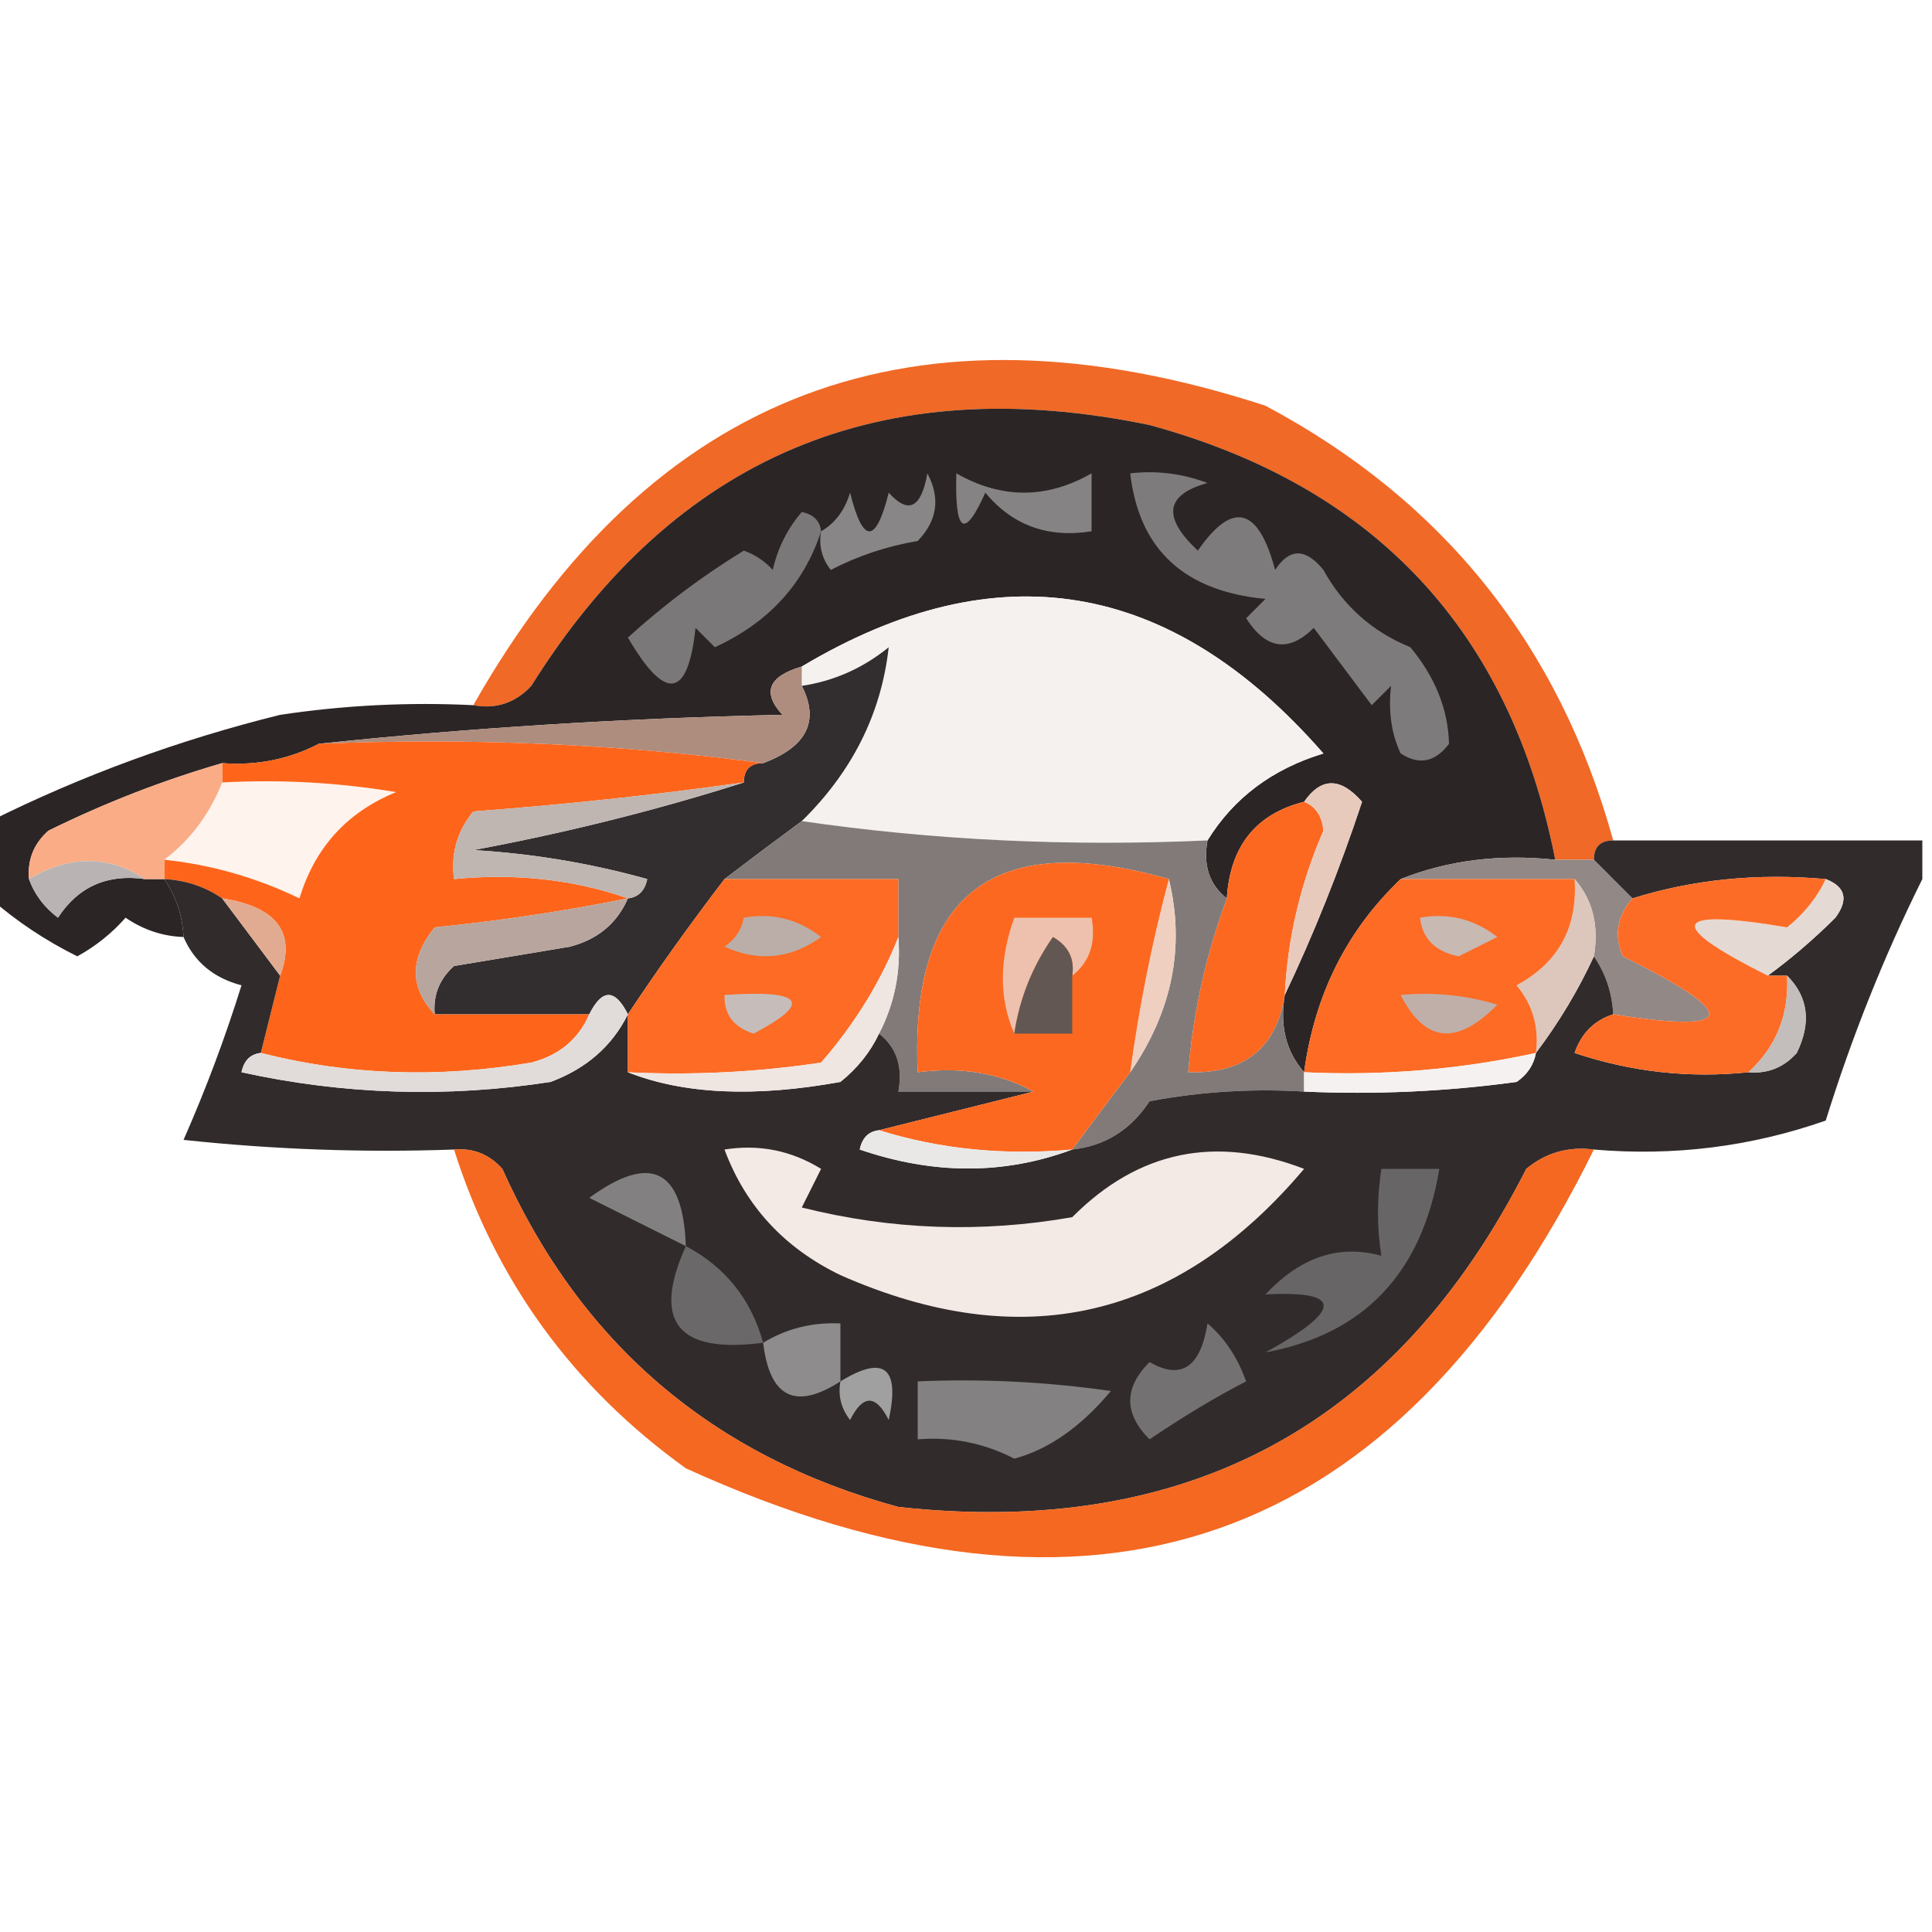 <?xml version="1.0" encoding="UTF-8"?>
<!DOCTYPE svg PUBLIC "-//W3C//DTD SVG 1.1//EN" "http://www.w3.org/Graphics/SVG/1.1/DTD/svg11.dtd">
<svg xmlns="http://www.w3.org/2000/svg" version="1.1" width="100px" height="100px" style="shape-rendering:geometricPrecision; text-rendering:geometricPrecision; image-rendering:optimizeQuality; fill-rule:evenodd; clip-rule:evenodd" xmlns:xlink="http://www.w3.org/1999/xlink">
<g><path style="opacity:0.902" fill="#ee590f" d="M 83.5,43.5 C 82.833,43.5 82.5,43.833 82.5,44.5C 81.833,44.5 81.167,44.5 80.5,44.5C 78.176,32.675 71.176,25.174 59.5,22C 45.61,19.117 34.943,23.617 27.5,35.5C 26.675,36.386 25.675,36.719 24.5,36.5C 33.701,20.254 47.368,15.088 65.5,21C 74.706,25.901 80.706,33.401 83.5,43.5 Z"/></g>
<g><path style="opacity:1" fill="#2c2525" d="M 80.5,44.5 C 77.615,44.194 74.948,44.527 72.5,45.5C 69.711,48.156 68.044,51.489 67.5,55.5C 66.566,54.432 66.232,53.099 66.5,51.5C 68.002,48.346 69.335,45.013 70.5,41.5C 69.386,40.224 68.386,40.224 67.5,41.5C 65.003,42.129 63.67,43.796 63.5,46.5C 62.596,45.791 62.263,44.791 62.5,43.5C 63.854,41.304 65.854,39.804 68.5,39C 60.612,29.964 51.612,28.464 41.5,34.5C 39.767,35.008 39.434,35.841 40.5,37C 32.323,37.171 24.323,37.671 16.5,38.5C 14.958,39.301 13.291,39.634 11.5,39.5C 8.425,40.391 5.425,41.557 2.5,43C 1.748,43.671 1.414,44.504 1.5,45.5C 1.783,46.289 2.283,46.956 3,47.5C 4.049,45.893 5.549,45.227 7.5,45.5C 7.833,45.5 8.167,45.5 8.5,45.5C 9.11,46.391 9.443,47.391 9.5,48.5C 8.417,48.461 7.417,48.127 6.5,47.5C 5.784,48.311 4.95,48.978 4,49.5C 2.357,48.685 0.857,47.685 -0.5,46.5C -0.5,45.167 -0.5,43.833 -0.5,42.5C 4.242,40.137 9.242,38.303 14.5,37C 17.817,36.502 21.15,36.335 24.5,36.5C 25.675,36.719 26.675,36.386 27.5,35.5C 34.943,23.617 45.61,19.117 59.5,22C 71.176,25.174 78.176,32.675 80.5,44.5 Z"/></g>
<g><path style="opacity:1" fill="#858383" d="M 49.5,24.5 C 51.833,25.833 54.167,25.833 56.5,24.5C 56.5,25.5 56.5,26.5 56.5,27.5C 54.234,27.859 52.401,27.192 51,25.5C 49.913,27.932 49.413,27.598 49.5,24.5 Z"/></g>
<g><path style="opacity:1" fill="#888686" d="M 42.5,27.5 C 43.222,27.082 43.722,26.416 44,25.5C 44.667,28.167 45.333,28.167 46,25.5C 47.016,26.634 47.683,26.301 48,24.5C 48.684,25.784 48.517,26.951 47.5,28C 45.899,28.273 44.399,28.773 43,29.5C 42.536,28.906 42.369,28.239 42.5,27.5 Z"/></g>
<g><path style="opacity:1" fill="#7b7879" d="M 42.5,27.5 C 41.611,30.229 39.777,32.229 37,33.5C 36.667,33.167 36.333,32.833 36,32.5C 35.609,36.166 34.443,36.332 32.5,33C 34.359,31.308 36.359,29.808 38.5,28.5C 39.086,28.709 39.586,29.043 40,29.5C 40.249,28.376 40.749,27.376 41.5,26.5C 42.107,26.624 42.44,26.957 42.5,27.5 Z"/></g>
<g><path style="opacity:1" fill="#f5f1ef" d="M 62.5,43.5 C 55.313,43.825 48.313,43.491 41.5,42.5C 44.116,39.936 45.616,36.936 46,33.5C 44.67,34.582 43.17,35.249 41.5,35.5C 41.5,35.167 41.5,34.833 41.5,34.5C 51.612,28.464 60.612,29.964 68.5,39C 65.854,39.804 63.854,41.304 62.5,43.5 Z"/></g>
<g><path style="opacity:1" fill="#322d2e" d="M 41.5,42.5 C 40.128,43.512 38.795,44.512 37.5,45.5C 35.671,47.894 34.005,50.227 32.5,52.5C 31.833,51.167 31.167,51.167 30.5,52.5C 27.833,52.5 25.167,52.5 22.5,52.5C 22.414,51.504 22.748,50.671 23.5,50C 25.5,49.667 27.5,49.333 29.5,49C 30.942,48.623 31.942,47.79 32.5,46.5C 33.043,46.44 33.376,46.107 33.5,45.5C 30.553,44.679 27.553,44.179 24.5,44C 29.308,43.104 33.975,41.938 38.5,40.5C 38.5,39.833 38.833,39.5 39.5,39.5C 41.762,38.655 42.429,37.322 41.5,35.5C 43.17,35.249 44.67,34.582 46,33.5C 45.616,36.936 44.116,39.936 41.5,42.5 Z"/></g>
<g><path style="opacity:1" fill="#7e7b7c" d="M 58.5,24.5 C 59.873,24.343 61.207,24.51 62.5,25C 60.314,25.604 60.148,26.77 62,28.5C 63.797,25.904 65.13,26.237 66,29.5C 66.741,28.36 67.575,28.36 68.5,29.5C 69.528,31.361 71.028,32.695 73,33.5C 74.289,35.055 74.956,36.721 75,38.5C 74.282,39.451 73.449,39.617 72.5,39C 72.018,37.992 71.852,36.825 72,35.5C 71.667,35.833 71.333,36.167 71,36.5C 70,35.167 69,33.833 68,32.5C 66.703,33.784 65.536,33.617 64.5,32C 64.833,31.667 65.167,31.333 65.5,31C 61.288,30.603 58.954,28.436 58.5,24.5 Z"/></g>
<g><path style="opacity:1" fill="#ae8d7e" d="M 41.5,34.5 C 41.5,34.833 41.5,35.167 41.5,35.5C 42.429,37.322 41.762,38.655 39.5,39.5C 32.018,38.508 24.352,38.175 16.5,38.5C 24.323,37.671 32.323,37.171 40.5,37C 39.434,35.841 39.767,35.008 41.5,34.5 Z"/></g>
<g><path style="opacity:1" fill="#fff3ed" d="M 11.5,40.5 C 14.518,40.335 17.518,40.502 20.5,41C 17.959,42.04 16.293,43.874 15.5,46.5C 13.271,45.423 10.937,44.756 8.5,44.5C 9.853,43.474 10.853,42.141 11.5,40.5 Z"/></g>
<g><path style="opacity:1" fill="#fe651b" d="M 16.5,38.5 C 24.352,38.175 32.018,38.508 39.5,39.5C 38.833,39.5 38.5,39.833 38.5,40.5C 33.864,41.149 29.198,41.649 24.5,42C 23.663,43.011 23.33,44.178 23.5,45.5C 26.713,45.19 29.713,45.523 32.5,46.5C 29.213,47.161 25.88,47.661 22.5,48C 21.199,49.615 21.199,51.115 22.5,52.5C 25.167,52.5 27.833,52.5 30.5,52.5C 29.942,53.79 28.942,54.623 27.5,55C 22.648,55.815 17.981,55.648 13.5,54.5C 13.833,53.167 14.167,51.833 14.5,50.5C 15.332,48.275 14.332,46.942 11.5,46.5C 10.609,45.89 9.609,45.557 8.5,45.5C 8.5,45.167 8.5,44.833 8.5,44.5C 10.937,44.756 13.271,45.423 15.5,46.5C 16.293,43.874 17.959,42.04 20.5,41C 17.518,40.502 14.518,40.335 11.5,40.5C 11.5,40.167 11.5,39.833 11.5,39.5C 13.291,39.634 14.958,39.301 16.5,38.5 Z"/></g>
<g><path style="opacity:1" fill="#bfb5b1" d="M 38.5,40.5 C 33.975,41.938 29.308,43.104 24.5,44C 27.553,44.179 30.553,44.679 33.5,45.5C 33.376,46.107 33.043,46.44 32.5,46.5C 29.713,45.523 26.713,45.19 23.5,45.5C 23.33,44.178 23.663,43.011 24.5,42C 29.198,41.649 33.864,41.149 38.5,40.5 Z"/></g>
<g><path style="opacity:1" fill="#fd6821" d="M 67.5,41.5 C 68.097,41.735 68.43,42.235 68.5,43C 67.313,45.724 66.647,48.557 66.5,51.5C 66.067,54.259 64.4,55.592 61.5,55.5C 61.756,52.402 62.422,49.402 63.5,46.5C 63.67,43.796 65.003,42.129 67.5,41.5 Z"/></g>
<g><path style="opacity:1" fill="#e8cabc" d="M 67.5,41.5 C 68.386,40.224 69.386,40.224 70.5,41.5C 69.335,45.013 68.002,48.346 66.5,51.5C 66.647,48.557 67.313,45.724 68.5,43C 68.43,42.235 68.097,41.735 67.5,41.5 Z"/></g>
<g><path style="opacity:1" fill="#faac86" d="M 11.5,39.5 C 11.5,39.833 11.5,40.167 11.5,40.5C 10.853,42.141 9.853,43.474 8.5,44.5C 8.5,44.833 8.5,45.167 8.5,45.5C 8.167,45.5 7.833,45.5 7.5,45.5C 5.611,44.258 3.611,44.258 1.5,45.5C 1.414,44.504 1.748,43.671 2.5,43C 5.425,41.557 8.425,40.391 11.5,39.5 Z"/></g>
<g><path style="opacity:1" fill="#817a78" d="M 41.5,42.5 C 48.313,43.491 55.313,43.825 62.5,43.5C 62.263,44.791 62.596,45.791 63.5,46.5C 62.422,49.402 61.756,52.402 61.5,55.5C 64.4,55.592 66.067,54.259 66.5,51.5C 66.232,53.099 66.566,54.432 67.5,55.5C 67.5,55.833 67.5,56.167 67.5,56.5C 64.813,56.336 62.146,56.503 59.5,57C 58.529,58.481 57.196,59.315 55.5,59.5C 56.512,58.128 57.512,56.795 58.5,55.5C 60.68,52.339 61.347,49.006 60.5,45.5C 51.428,42.919 47.095,46.252 47.5,55.5C 49.735,55.205 51.735,55.539 53.5,56.5C 51.167,56.5 48.833,56.5 46.5,56.5C 46.737,55.209 46.404,54.209 45.5,53.5C 46.301,51.958 46.634,50.291 46.5,48.5C 46.5,47.5 46.5,46.5 46.5,45.5C 43.5,45.5 40.5,45.5 37.5,45.5C 38.795,44.512 40.128,43.512 41.5,42.5 Z"/></g>
<g><path style="opacity:1" fill="#928885" d="M 72.5,45.5 C 74.948,44.527 77.615,44.194 80.5,44.5C 81.167,44.5 81.833,44.5 82.5,44.5C 83.167,45.167 83.833,45.833 84.5,46.5C 83.697,47.423 83.53,48.423 84,49.5C 90.112,52.523 89.945,53.523 83.5,52.5C 83.443,51.391 83.11,50.391 82.5,49.5C 82.768,47.901 82.434,46.568 81.5,45.5C 78.5,45.5 75.5,45.5 72.5,45.5 Z"/></g>
<g><path style="opacity:1" fill="#b9b4b3" d="M 7.5,45.5 C 5.549,45.227 4.049,45.893 3,47.5C 2.283,46.956 1.783,46.289 1.5,45.5C 3.611,44.258 5.611,44.258 7.5,45.5 Z"/></g>
<g><path style="opacity:0.985" fill="#2f292a" d="M 82.5,44.5 C 82.5,43.833 82.833,43.5 83.5,43.5C 88.833,43.5 94.167,43.5 99.5,43.5C 99.5,44.167 99.5,44.833 99.5,45.5C 97.527,49.467 95.86,53.634 94.5,58C 90.637,59.354 86.637,59.854 82.5,59.5C 81.178,59.33 80.011,59.663 79,60.5C 72.249,73.794 61.416,79.627 46.5,78C 36.891,75.389 30.058,69.556 26,60.5C 25.329,59.748 24.496,59.414 23.5,59.5C 18.822,59.666 14.155,59.499 9.5,59C 10.653,56.384 11.653,53.718 12.5,51C 11.058,50.623 10.058,49.79 9.5,48.5C 9.443,47.391 9.11,46.391 8.5,45.5C 9.609,45.557 10.609,45.89 11.5,46.5C 12.5,47.833 13.5,49.167 14.5,50.5C 14.167,51.833 13.833,53.167 13.5,54.5C 12.957,54.56 12.624,54.893 12.5,55.5C 17.802,56.663 23.136,56.83 28.5,56C 30.35,55.31 31.684,54.144 32.5,52.5C 32.5,53.5 32.5,54.5 32.5,55.5C 35.396,56.641 39.062,56.807 43.5,56C 44.38,55.292 45.047,54.458 45.5,53.5C 46.404,54.209 46.737,55.209 46.5,56.5C 48.833,56.5 51.167,56.5 53.5,56.5C 50.833,57.167 48.167,57.833 45.5,58.5C 44.957,58.56 44.624,58.893 44.5,59.5C 48.315,60.808 51.981,60.808 55.5,59.5C 57.196,59.315 58.529,58.481 59.5,57C 62.146,56.503 64.813,56.336 67.5,56.5C 71.182,56.665 74.848,56.499 78.5,56C 79.056,55.617 79.389,55.117 79.5,54.5C 80.687,52.928 81.687,51.261 82.5,49.5C 83.11,50.391 83.443,51.391 83.5,52.5C 82.522,52.811 81.856,53.478 81.5,54.5C 84.428,55.484 87.428,55.817 90.5,55.5C 91.496,55.586 92.329,55.252 93,54.5C 93.765,52.934 93.598,51.601 92.5,50.5C 92.167,50.5 91.833,50.5 91.5,50.5C 92.688,49.636 93.855,48.636 95,47.5C 95.692,46.563 95.525,45.897 94.5,45.5C 90.958,45.187 87.625,45.521 84.5,46.5C 83.833,45.833 83.167,45.167 82.5,44.5 Z"/></g>
<g><path style="opacity:1" fill="#fd6b24" d="M 37.5,45.5 C 40.5,45.5 43.5,45.5 46.5,45.5C 46.5,46.5 46.5,47.5 46.5,48.5C 45.581,50.821 44.248,52.987 42.5,55C 39.183,55.498 35.85,55.665 32.5,55.5C 32.5,54.5 32.5,53.5 32.5,52.5C 34.005,50.227 35.671,47.894 37.5,45.5 Z"/></g>
<g><path style="opacity:1" fill="#c6bdba" d="M 37.5,51.5 C 41.588,51.218 42.088,51.885 39,53.5C 37.97,53.164 37.47,52.497 37.5,51.5 Z"/></g>
<g><path style="opacity:1" fill="#e5d9d4" d="M 94.5,45.5 C 95.525,45.897 95.692,46.563 95,47.5C 93.855,48.636 92.688,49.636 91.5,50.5C 86.162,47.823 86.495,46.989 92.5,48C 93.38,47.292 94.047,46.458 94.5,45.5 Z"/></g>
<g><path style="opacity:1" fill="#ddc6bc" d="M 81.5,45.5 C 82.434,46.568 82.768,47.901 82.5,49.5C 81.687,51.261 80.687,52.928 79.5,54.5C 79.67,53.178 79.337,52.011 78.5,51C 80.671,49.826 81.671,47.993 81.5,45.5 Z"/></g>
<g><path style="opacity:1" fill="#b7a59e" d="M 32.5,46.5 C 31.942,47.79 30.942,48.623 29.5,49C 27.5,49.333 25.5,49.667 23.5,50C 22.748,50.671 22.414,51.504 22.5,52.5C 21.199,51.115 21.199,49.615 22.5,48C 25.88,47.661 29.213,47.161 32.5,46.5 Z"/></g>
<g><path style="opacity:1" fill="#bbaea8" d="M 38.5,47.5 C 39.978,47.238 41.311,47.571 42.5,48.5C 40.925,49.631 39.259,49.797 37.5,49C 38.056,48.617 38.389,48.117 38.5,47.5 Z"/></g>
<g><path style="opacity:1" fill="#e1ab91" d="M 11.5,46.5 C 14.332,46.942 15.332,48.275 14.5,50.5C 13.5,49.167 12.5,47.833 11.5,46.5 Z"/></g>
<g><path style="opacity:1" fill="#fd6c26" d="M 94.5,45.5 C 94.047,46.458 93.38,47.292 92.5,48C 86.495,46.989 86.162,47.823 91.5,50.5C 91.833,50.5 92.167,50.5 92.5,50.5C 92.609,52.514 91.942,54.181 90.5,55.5C 87.428,55.817 84.428,55.484 81.5,54.5C 81.856,53.478 82.522,52.811 83.5,52.5C 89.945,53.523 90.112,52.523 84,49.5C 83.53,48.423 83.697,47.423 84.5,46.5C 87.625,45.521 90.958,45.187 94.5,45.5 Z"/></g>
<g><path style="opacity:1" fill="#fd6b25" d="M 72.5,45.5 C 75.5,45.5 78.5,45.5 81.5,45.5C 81.671,47.993 80.671,49.826 78.5,51C 79.337,52.011 79.67,53.178 79.5,54.5C 75.566,55.36 71.566,55.693 67.5,55.5C 68.044,51.489 69.711,48.156 72.5,45.5 Z"/></g>
<g><path style="opacity:1" fill="#c0afa8" d="M 72.5,51.5 C 74.199,51.34 75.866,51.507 77.5,52C 75.415,54.139 73.749,53.972 72.5,51.5 Z"/></g>
<g><path style="opacity:1" fill="#c8b9b3" d="M 73.5,47.5 C 74.978,47.238 76.311,47.571 77.5,48.5C 76.833,48.833 76.167,49.167 75.5,49.5C 74.287,49.253 73.62,48.586 73.5,47.5 Z"/></g>
<g><path style="opacity:1" fill="#efcfc0" d="M 60.5,45.5 C 61.347,49.006 60.68,52.339 58.5,55.5C 58.959,52.123 59.626,48.789 60.5,45.5 Z"/></g>
<g><path style="opacity:1" fill="#fd6820" d="M 60.5,45.5 C 59.626,48.789 58.959,52.123 58.5,55.5C 57.512,56.795 56.512,58.128 55.5,59.5C 51.958,59.813 48.625,59.479 45.5,58.5C 48.167,57.833 50.833,57.167 53.5,56.5C 51.735,55.539 49.735,55.205 47.5,55.5C 47.095,46.252 51.428,42.919 60.5,45.5 Z"/></g>
<g><path style="opacity:1" fill="#edc1ad" d="M 55.5,50.5 C 55.631,49.624 55.297,48.957 54.5,48.5C 53.438,50.022 52.771,51.688 52.5,53.5C 51.709,51.691 51.709,49.691 52.5,47.5C 53.833,47.5 55.167,47.5 56.5,47.5C 56.737,48.791 56.404,49.791 55.5,50.5 Z"/></g>
<g><path style="opacity:1" fill="#635753" d="M 55.5,50.5 C 55.5,51.5 55.5,52.5 55.5,53.5C 54.5,53.5 53.5,53.5 52.5,53.5C 52.771,51.688 53.438,50.022 54.5,48.5C 55.297,48.957 55.631,49.624 55.5,50.5 Z"/></g>
<g><path style="opacity:1" fill="#c3bdbb" d="M 92.5,50.5 C 93.598,51.601 93.765,52.934 93,54.5C 92.329,55.252 91.496,55.586 90.5,55.5C 91.942,54.181 92.609,52.514 92.5,50.5 Z"/></g>
<g><path style="opacity:1" fill="#e1dcda" d="M 32.5,52.5 C 31.684,54.144 30.35,55.31 28.5,56C 23.136,56.83 17.802,56.663 12.5,55.5C 12.624,54.893 12.957,54.56 13.5,54.5C 17.981,55.648 22.648,55.815 27.5,55C 28.942,54.623 29.942,53.79 30.5,52.5C 31.167,51.167 31.833,51.167 32.5,52.5 Z"/></g>
<g><path style="opacity:1" fill="#efe5e1" d="M 46.5,48.5 C 46.634,50.291 46.301,51.958 45.5,53.5C 45.047,54.458 44.38,55.292 43.5,56C 39.062,56.807 35.396,56.641 32.5,55.5C 35.85,55.665 39.183,55.498 42.5,55C 44.248,52.987 45.581,50.821 46.5,48.5 Z"/></g>
<g><path style="opacity:1" fill="#f5f1f0" d="M 79.5,54.5 C 79.389,55.117 79.056,55.617 78.5,56C 74.848,56.499 71.182,56.665 67.5,56.5C 67.5,56.167 67.5,55.833 67.5,55.5C 71.566,55.693 75.566,55.36 79.5,54.5 Z"/></g>
<g><path style="opacity:1" fill="#e9e8e7" d="M 45.5,58.5 C 48.625,59.479 51.958,59.813 55.5,59.5C 51.981,60.808 48.315,60.808 44.5,59.5C 44.624,58.893 44.957,58.56 45.5,58.5 Z"/></g>
<g><path style="opacity:0.912" fill="#f35a0d" d="M 23.5,59.5 C 24.496,59.414 25.329,59.748 26,60.5C 30.058,69.556 36.891,75.389 46.5,78C 61.416,79.627 72.249,73.794 79,60.5C 80.011,59.663 81.178,59.33 82.5,59.5C 72.306,80.141 56.64,85.641 35.5,76C 29.655,71.798 25.655,66.298 23.5,59.5 Z"/></g>
<g><path style="opacity:1" fill="#a1a0a0" d="M 43.5,71.5 C 45.761,70.114 46.594,70.781 46,73.5C 45.333,72.167 44.667,72.167 44,73.5C 43.536,72.906 43.369,72.239 43.5,71.5 Z"/></g>
<g><path style="opacity:1" fill="#747172" d="M 62.5,68.5 C 63.391,69.261 64.058,70.261 64.5,71.5C 62.971,72.284 61.304,73.284 59.5,74.5C 58.167,73.167 58.167,71.833 59.5,70.5C 61.137,71.444 62.137,70.777 62.5,68.5 Z"/></g>
<g><path style="opacity:1" fill="#686566" d="M 71.5,60.5 C 72.5,60.5 73.5,60.5 74.5,60.5C 73.607,65.889 70.607,69.056 65.5,70C 69.516,67.787 69.516,66.787 65.5,67C 67.316,65.059 69.316,64.392 71.5,65C 71.264,63.549 71.264,62.049 71.5,60.5 Z"/></g>
<g><path style="opacity:1" fill="#8e8c8c" d="M 43.5,71.5 C 41.171,73.002 39.837,72.336 39.5,69.5C 40.708,68.766 42.041,68.433 43.5,68.5C 43.5,69.5 43.5,70.5 43.5,71.5 Z"/></g>
<g><path style="opacity:1" fill="#6b6869" d="M 35.5,64.5 C 37.543,65.579 38.876,67.246 39.5,69.5C 35.071,70.083 33.737,68.416 35.5,64.5 Z"/></g>
<g><path style="opacity:1" fill="#838081" d="M 35.5,64.5 C 33.86,63.68 32.193,62.847 30.5,62C 33.685,59.676 35.352,60.509 35.5,64.5 Z"/></g>
<g><path style="opacity:1" fill="#f4eae5" d="M 37.5,59.5 C 39.288,59.215 40.955,59.548 42.5,60.5C 42.167,61.167 41.833,61.833 41.5,62.5C 46.131,63.662 50.798,63.828 55.5,63C 58.913,59.57 62.913,58.737 67.5,60.5C 60.898,68.317 52.898,70.15 43.5,66C 40.591,64.594 38.591,62.428 37.5,59.5 Z"/></g>
<g><path style="opacity:1" fill="#838182" d="M 47.5,71.5 C 50.865,71.357 54.199,71.523 57.5,72C 55.939,73.86 54.272,75.026 52.5,75.5C 50.929,74.691 49.262,74.357 47.5,74.5C 47.5,73.5 47.5,72.5 47.5,71.5 Z"/></g>
</svg>
